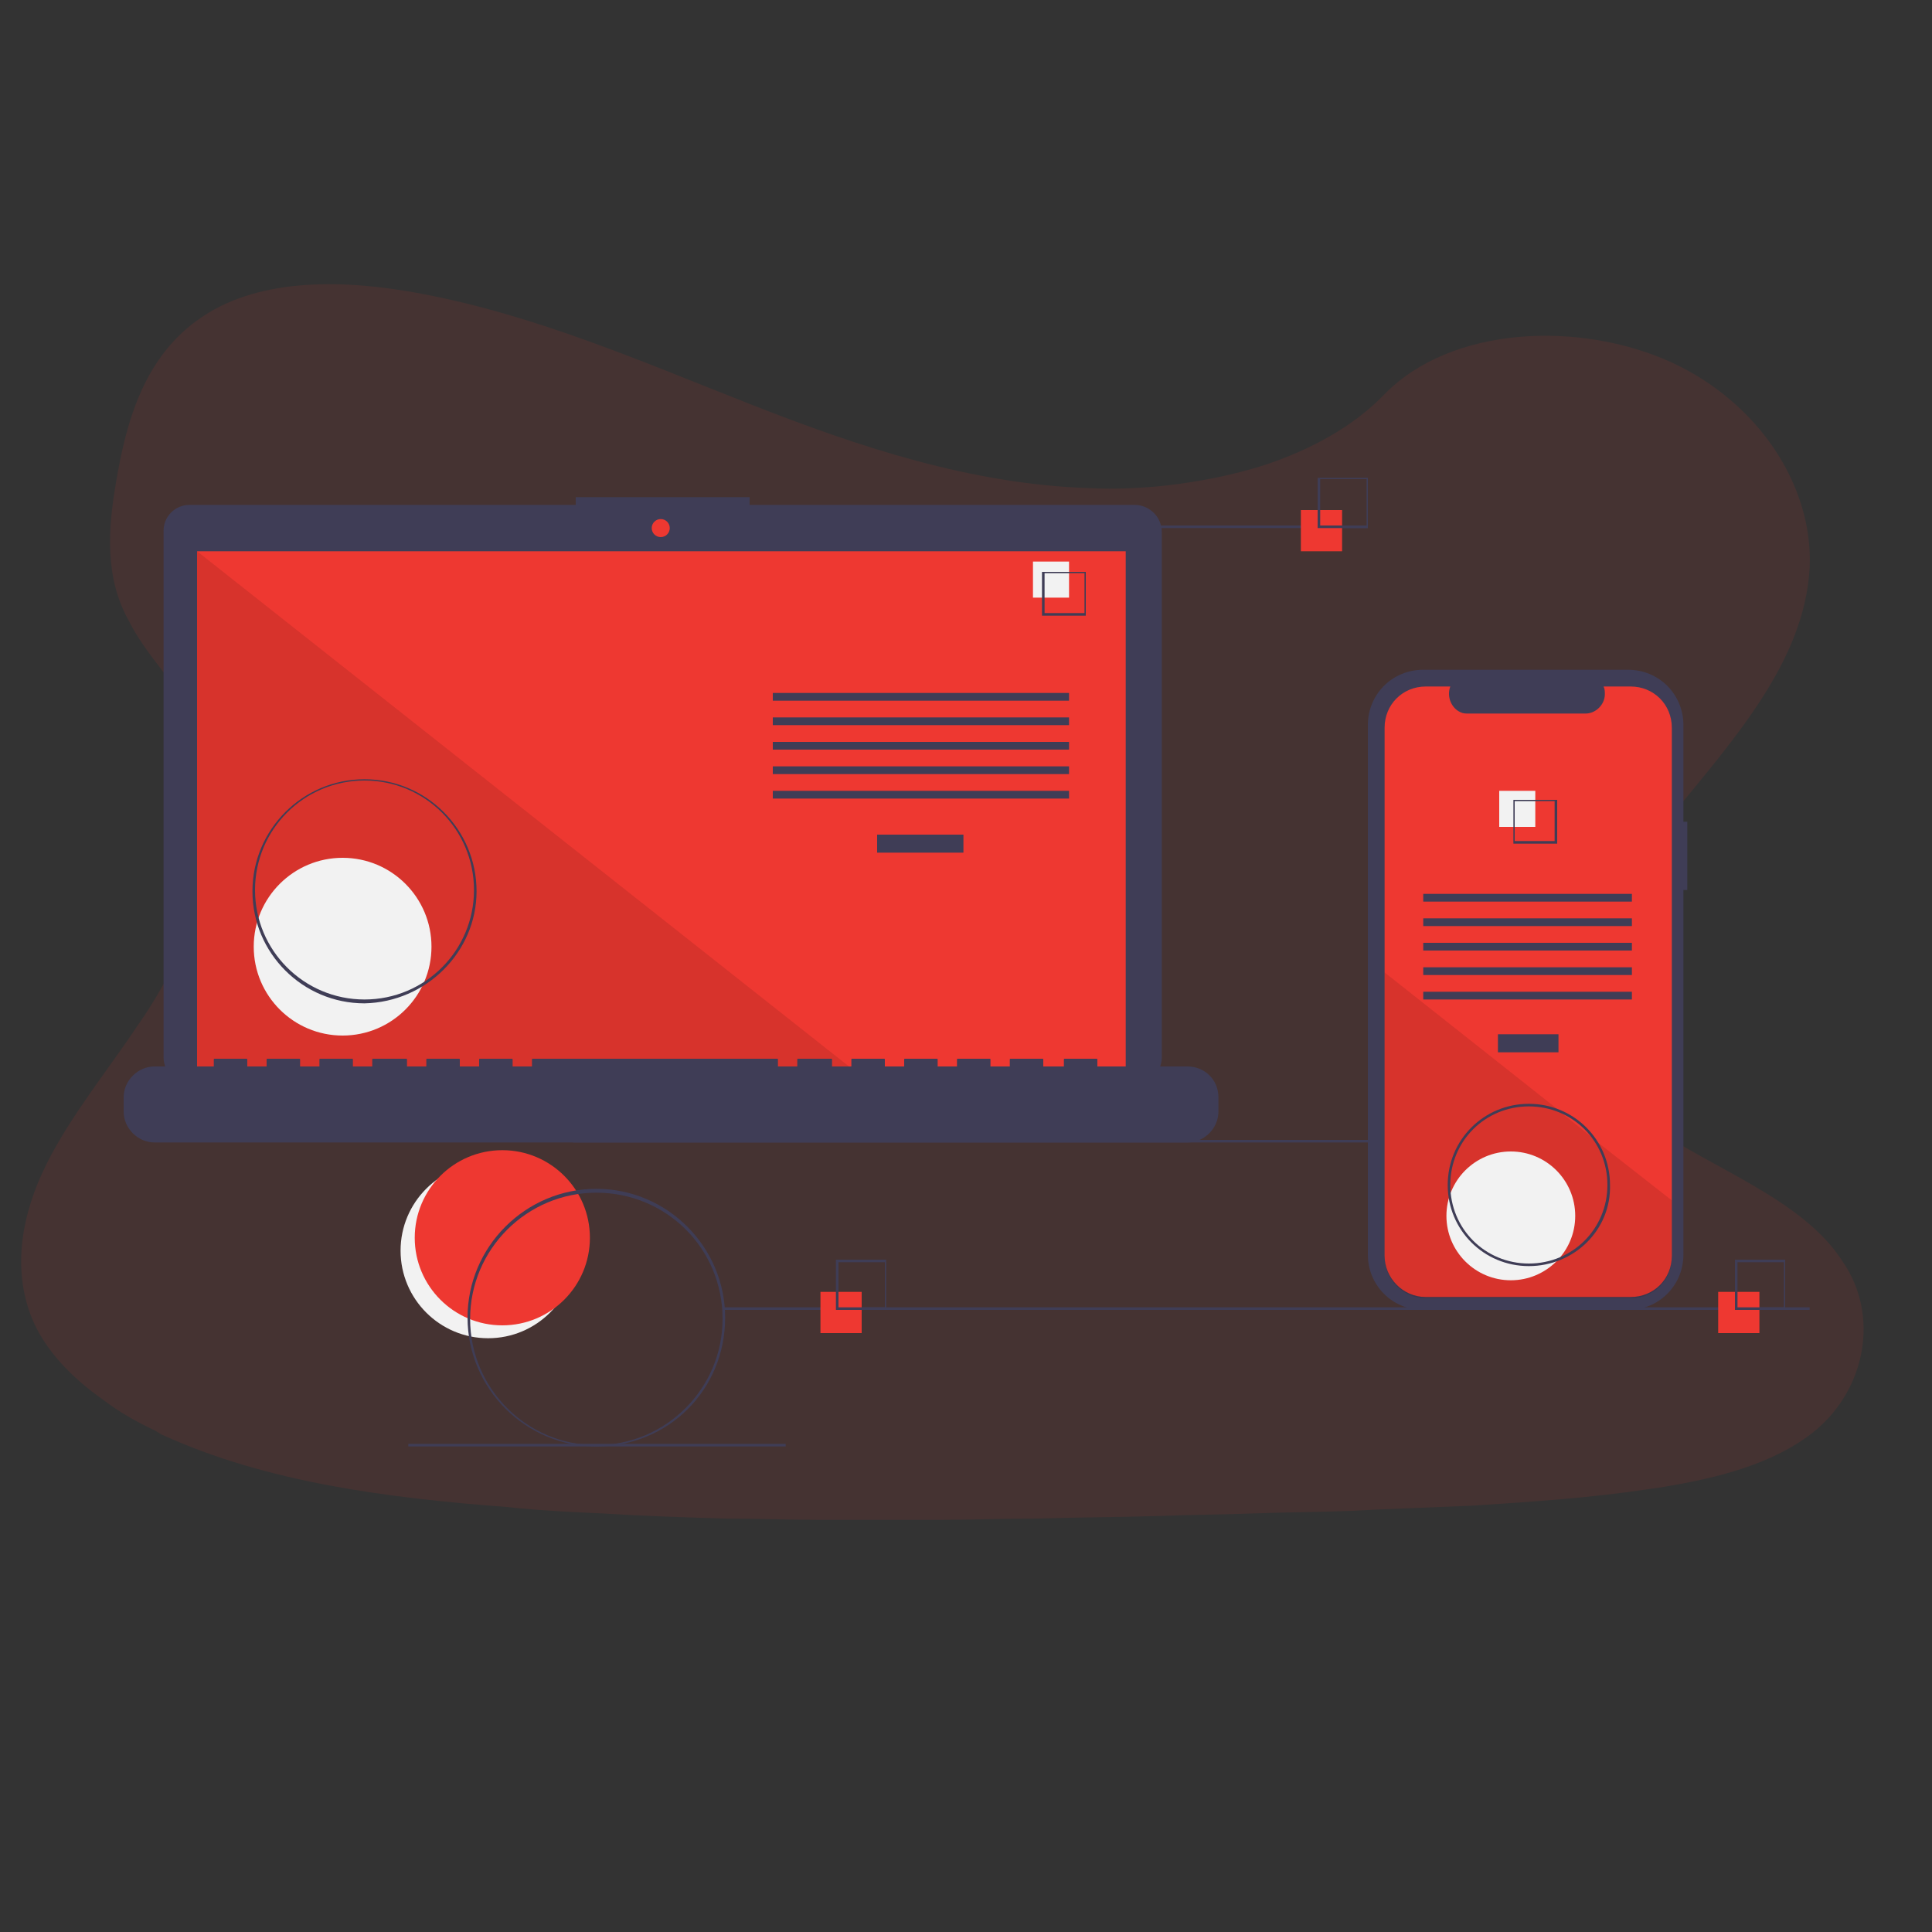 <?xml version="1.0" encoding="UTF-8"?> <!-- Generator: Adobe Illustrator 24.1.2, SVG Export Plug-In . SVG Version: 6.00 Build 0) --> <svg xmlns="http://www.w3.org/2000/svg" xmlns:xlink="http://www.w3.org/1999/xlink" version="1.1" id="b6117b06-2b45-45bc-b789-4a82ab6612dd" x="0px" y="0px" width="150" height="150" viewBox="0 0 150 150" style="enable-background:new 0 0 150 150;" xml:space="preserve"><rect x="0" y="0" width="150" height="150" fill="#333333" stroke="none"/> <style type="text/css"> .st0{opacity:0.1;fill:#EE3831;enable-background:new ;} .st1{fill:#F2F2F2;} .st2{fill:#EE3831;} .st3{fill:#3F3D56;} .st4{opacity:0.1;enable-background:new ;} </style> <path class="st0" d="M140.9,111.1c-3.2,2.6-7.7,3.7-12.1,4.4l-0.7,0.1c-4.6,0.7-9.2,1-13.8,1.3c-2.5,0.1-5,0.2-7.4,0.3l-1.9,0.1 c-2.5,0.1-5,0.1-7.6,0.2c-2.5,0.1-5,0.1-7.4,0.2c-3.2,0.1-6.3,0.1-9.5,0.2c-2.5,0-5,0.1-7.4,0.1c-3.2,0-6.3,0-9.5,0 c-2.5,0-5-0.1-7.4-0.1c-3.2-0.1-6.3-0.2-9.5-0.4c-2.2-0.1-4.3-0.2-6.4-0.4l-1-0.1c-9.2-0.7-18.6-1.9-26.7-5.6l-0.2-0.1 c-0.1-0.1-0.2-0.1-0.3-0.2c-1.5-0.7-2.9-1.5-4.2-2.5c-2.4-1.7-4.4-3.8-5.4-6.2c-1.6-3.9-0.8-8.2,1.1-12s4.7-7.2,7.1-10.8 c0.7-1,1.4-2.1,2-3.2c3.9-7,5.8-15,1.8-21.7c-0.5-0.9-1.1-1.7-1.8-2.5c-1-1.3-2-2.6-2.7-4C8.1,44.8,8.4,41,9,37.5 c0.8-4.8,2.2-9.9,6.7-12.9c4.6-3.1,11.2-2.9,17-1.8c9,1.7,17.2,5.3,25.6,8.6s17.1,6.2,26.3,6.5c2,0.1,4,0,5.9-0.2l0,0 c2.6-0.3,5.2-0.8,7.7-1.6c3.6-1.2,6.9-3,9.3-5.5c5.2-5.3,15.1-5.7,22.2-2.5c6.8,3.1,11.1,9.6,10.8,16c-0.4,7.2-5.8,13.2-10.7,19.2 c-0.6,0.7-1.2,1.5-1.8,2.2c-0.3,0.4-0.6,0.8-0.9,1.3l0,0c-0.5,0.7-1.1,1.5-1.6,2.2c-2.5,3.8-4.3,8.5-2.6,12.6c1,2.3,2.8,4.1,5.1,5.7 c5,3.5,12,5.8,15.1,10.7C145.9,102.1,144.9,107.8,140.9,111.1z"></path> <g> <circle class="st1" cx="37.9" cy="97.1" r="6.8"></circle> <circle class="st2" cx="39" cy="96.1" r="6.8"></circle> <rect x="44.5" y="88.5" class="st3" width="84.3" height="0.2"></rect> <path class="st3" d="M88.1,39.2H58.2v-0.6H44.7v0.6h-30c-1.1,0-2,0.9-2,2c0,0,0,0,0,0v40.9c0,1.1,0.9,2,2,2h73.5c1.1,0,2-0.9,2-2 V41.3C90.2,40.1,89.2,39.2,88.1,39.2L88.1,39.2z"></path> <rect x="15.3" y="42.8" class="st2" width="72.1" height="40.7"></rect> <circle class="st2" cx="51.3" cy="41" r="0.7"></circle> <polygon class="st4" points="66.8,83.5 15.3,83.5 15.3,42.8 "></polygon> <circle class="st1" cx="26.6" cy="73.5" r="6.9"></circle> <rect x="68.1" y="64.8" class="st3" width="6.7" height="1.4"></rect> <rect x="60" y="53.8" class="st3" width="23" height="0.6"></rect> <rect x="60" y="55.7" class="st3" width="23" height="0.6"></rect> <rect x="60" y="57.6" class="st3" width="23" height="0.6"></rect> <rect x="60" y="59.5" class="st3" width="23" height="0.6"></rect> <rect x="60" y="61.4" class="st3" width="23" height="0.6"></rect> <rect x="80.2" y="43.6" class="st1" width="2.8" height="2.8"></rect> <path class="st3" d="M84.3,47.8h-3.4v-3.4h3.4V47.8z M81.1,47.6h3.1v-3.1h-3.1V47.6z"></path> <path class="st3" d="M92.2,82.8h-7v-0.5c0-0.1,0-0.1-0.1-0.1l0,0h-2.4c-0.1,0-0.1,0-0.1,0.1l0,0v0.5H81v-0.5c0-0.1,0-0.1-0.1-0.1h0 h-2.4c-0.1,0-0.1,0-0.1,0.1l0,0v0.5h-1.5v-0.5c0-0.1,0-0.1-0.1-0.1l0,0h-2.4c-0.1,0-0.1,0-0.1,0.1l0,0v0.5h-1.5v-0.5 c0-0.1,0-0.1-0.1-0.1l0,0h-2.4c-0.1,0-0.1,0-0.1,0.1l0,0v0.5h-1.5v-0.5c0-0.1,0-0.1-0.1-0.1l0,0h-2.4c-0.1,0-0.1,0-0.1,0.1v0v0.5 h-1.5v-0.5c0-0.1,0-0.1-0.1-0.1h0H62c-0.1,0-0.1,0-0.1,0.1l0,0v0.5h-1.5v-0.5c0-0.1,0-0.1-0.1-0.1h0H41.4c-0.1,0-0.1,0-0.1,0.1l0,0 v0.5h-1.5v-0.5c0-0.1,0-0.1-0.1-0.1h0h-2.4c-0.1,0-0.1,0-0.1,0.1v0v0.5h-1.5v-0.5c0-0.1,0-0.1-0.1-0.1h0h-2.4c-0.1,0-0.1,0-0.1,0.1 c0,0,0,0,0,0v0.5h-1.5v-0.5c0-0.1,0-0.1-0.1-0.1c0,0,0,0,0,0H29c-0.1,0-0.1,0-0.1,0.1l0,0v0.5h-1.5v-0.5c0-0.1,0-0.1-0.1-0.1 c0,0,0,0,0,0h-2.4c-0.1,0-0.1,0-0.1,0.1c0,0,0,0,0,0v0.5h-1.5v-0.5c0-0.1,0-0.1-0.1-0.1c0,0,0,0,0,0h-2.4c-0.1,0-0.1,0-0.1,0.1 c0,0,0,0,0,0v0.5h-1.5v-0.5c0-0.1,0-0.1-0.1-0.1c0,0,0,0,0,0h-2.4c-0.1,0-0.1,0-0.1,0.1v0v0.5h-4.6c-1.3,0-2.4,1.1-2.4,2.4v1.1 c0,1.3,1.1,2.4,2.4,2.4h80.2c1.3,0,2.4-1.1,2.4-2.4v-1.1C94.6,83.8,93.5,82.8,92.2,82.8z"></path> <path class="st3" d="M28.3,77.9c-4.8,0-8.7-3.9-8.7-8.7s3.9-8.7,8.7-8.7s8.7,3.9,8.7,8.7C37,73.9,33.1,77.8,28.3,77.9z M28.3,60.6 c-4.7,0-8.5,3.8-8.5,8.5c0,4.7,3.8,8.5,8.5,8.5s8.5-3.8,8.5-8.5C36.8,64.4,33,60.6,28.3,60.6z"></path> <rect x="76.9" y="40.8" class="st3" width="29.3" height="0.2"></rect> <rect x="56.2" y="101.5" class="st3" width="84.3" height="0.2"></rect> <rect x="31.7" y="112.1" class="st3" width="29.3" height="0.2"></rect> <rect x="63.7" y="100.3" class="st2" width="3.2" height="3.2"></rect> <path class="st3" d="M68.8,101.7h-3.9v-3.9h3.9V101.7z M65.1,101.5h3.6V98h-3.6V101.5z"></path> <rect x="101" y="39.6" class="st2" width="3.2" height="3.2"></rect> <path class="st3" d="M106.2,41h-3.9v-3.9h3.9V41z M102.5,40.8h3.6v-3.6h-3.6V40.8z"></path> <rect x="133.4" y="100.3" class="st2" width="3.2" height="3.2"></rect> <path class="st3" d="M138.6,101.7h-3.9v-3.9h3.9V101.7z M134.9,101.5h3.6V98h-3.6V101.5z"></path> <path class="st3" d="M131,63.8h-0.3v-7.5c0-2.4-1.9-4.3-4.3-4.3h0h-15.9c-2.4,0-4.3,1.9-4.3,4.3c0,0,0,0,0,0v41.1 c0,2.4,1.9,4.3,4.3,4.3c0,0,0,0,0,0h15.9c2.4,0,4.3-1.9,4.3-4.3c0,0,0,0,0,0V69.1h0.3L131,63.8z"></path> <path class="st2" d="M129.8,56.5v41c0,1.8-1.4,3.2-3.2,3.2h-15.9c-1.8,0-3.2-1.5-3.2-3.2v-41c0-1.8,1.4-3.2,3.2-3.2h1.9 c-0.3,0.8,0.1,1.7,0.8,2c0.2,0.1,0.4,0.1,0.6,0.1h9.1c0.8,0,1.5-0.7,1.5-1.5c0-0.2,0-0.4-0.1-0.6h2.1 C128.4,53.3,129.8,54.7,129.8,56.5z"></path> <rect x="116.3" y="80.3" class="st3" width="4.7" height="1.4"></rect> <rect x="110.5" y="69.4" class="st3" width="16.2" height="0.6"></rect> <rect x="110.5" y="71.3" class="st3" width="16.2" height="0.6"></rect> <rect x="110.5" y="73.2" class="st3" width="16.2" height="0.6"></rect> <rect x="110.5" y="75.1" class="st3" width="16.2" height="0.6"></rect> <rect x="110.5" y="77" class="st3" width="16.2" height="0.6"></rect> <rect x="116.4" y="61.4" class="st1" width="2.8" height="2.8"></rect> <path class="st3" d="M117.5,62.1v3.4h3.4v-3.4H117.5z M120.7,65.3h-3.1v-3.1h3.1V65.3z"></path> <path class="st4" d="M129.8,93.2v4.4c0,1.8-1.4,3.2-3.2,3.2h-15.9c-1.8,0-3.2-1.5-3.2-3.2V75.5l13.4,10.6l0.2,0.2l2.5,2l0.2,0.2 L129.8,93.2z"></path> <circle class="st1" cx="117.3" cy="94.4" r="5"></circle> <path class="st3" d="M46.3,112.3c-5.5,0-10-4.5-10-10s4.5-10,10-10s10,4.5,10,10C56.3,107.9,51.9,112.3,46.3,112.3z M46.3,92.6 c-5.4,0-9.8,4.4-9.8,9.8s4.4,9.8,9.8,9.8s9.8-4.4,9.8-9.8C56.1,96.9,51.7,92.6,46.3,92.6z"></path> <path class="st3" d="M118.7,98.3c-3.5,0-6.3-2.8-6.3-6.3s2.8-6.3,6.3-6.3s6.3,2.8,6.3,6.3C125.1,95.5,122.2,98.3,118.7,98.3z M118.7,85.9c-3.4,0-6.1,2.7-6.1,6.1c0,3.4,2.7,6.1,6.1,6.1c3.4,0,6.1-2.7,6.1-6.1l0,0C124.8,88.6,122.1,85.9,118.7,85.9z"></path> </g> </svg> 